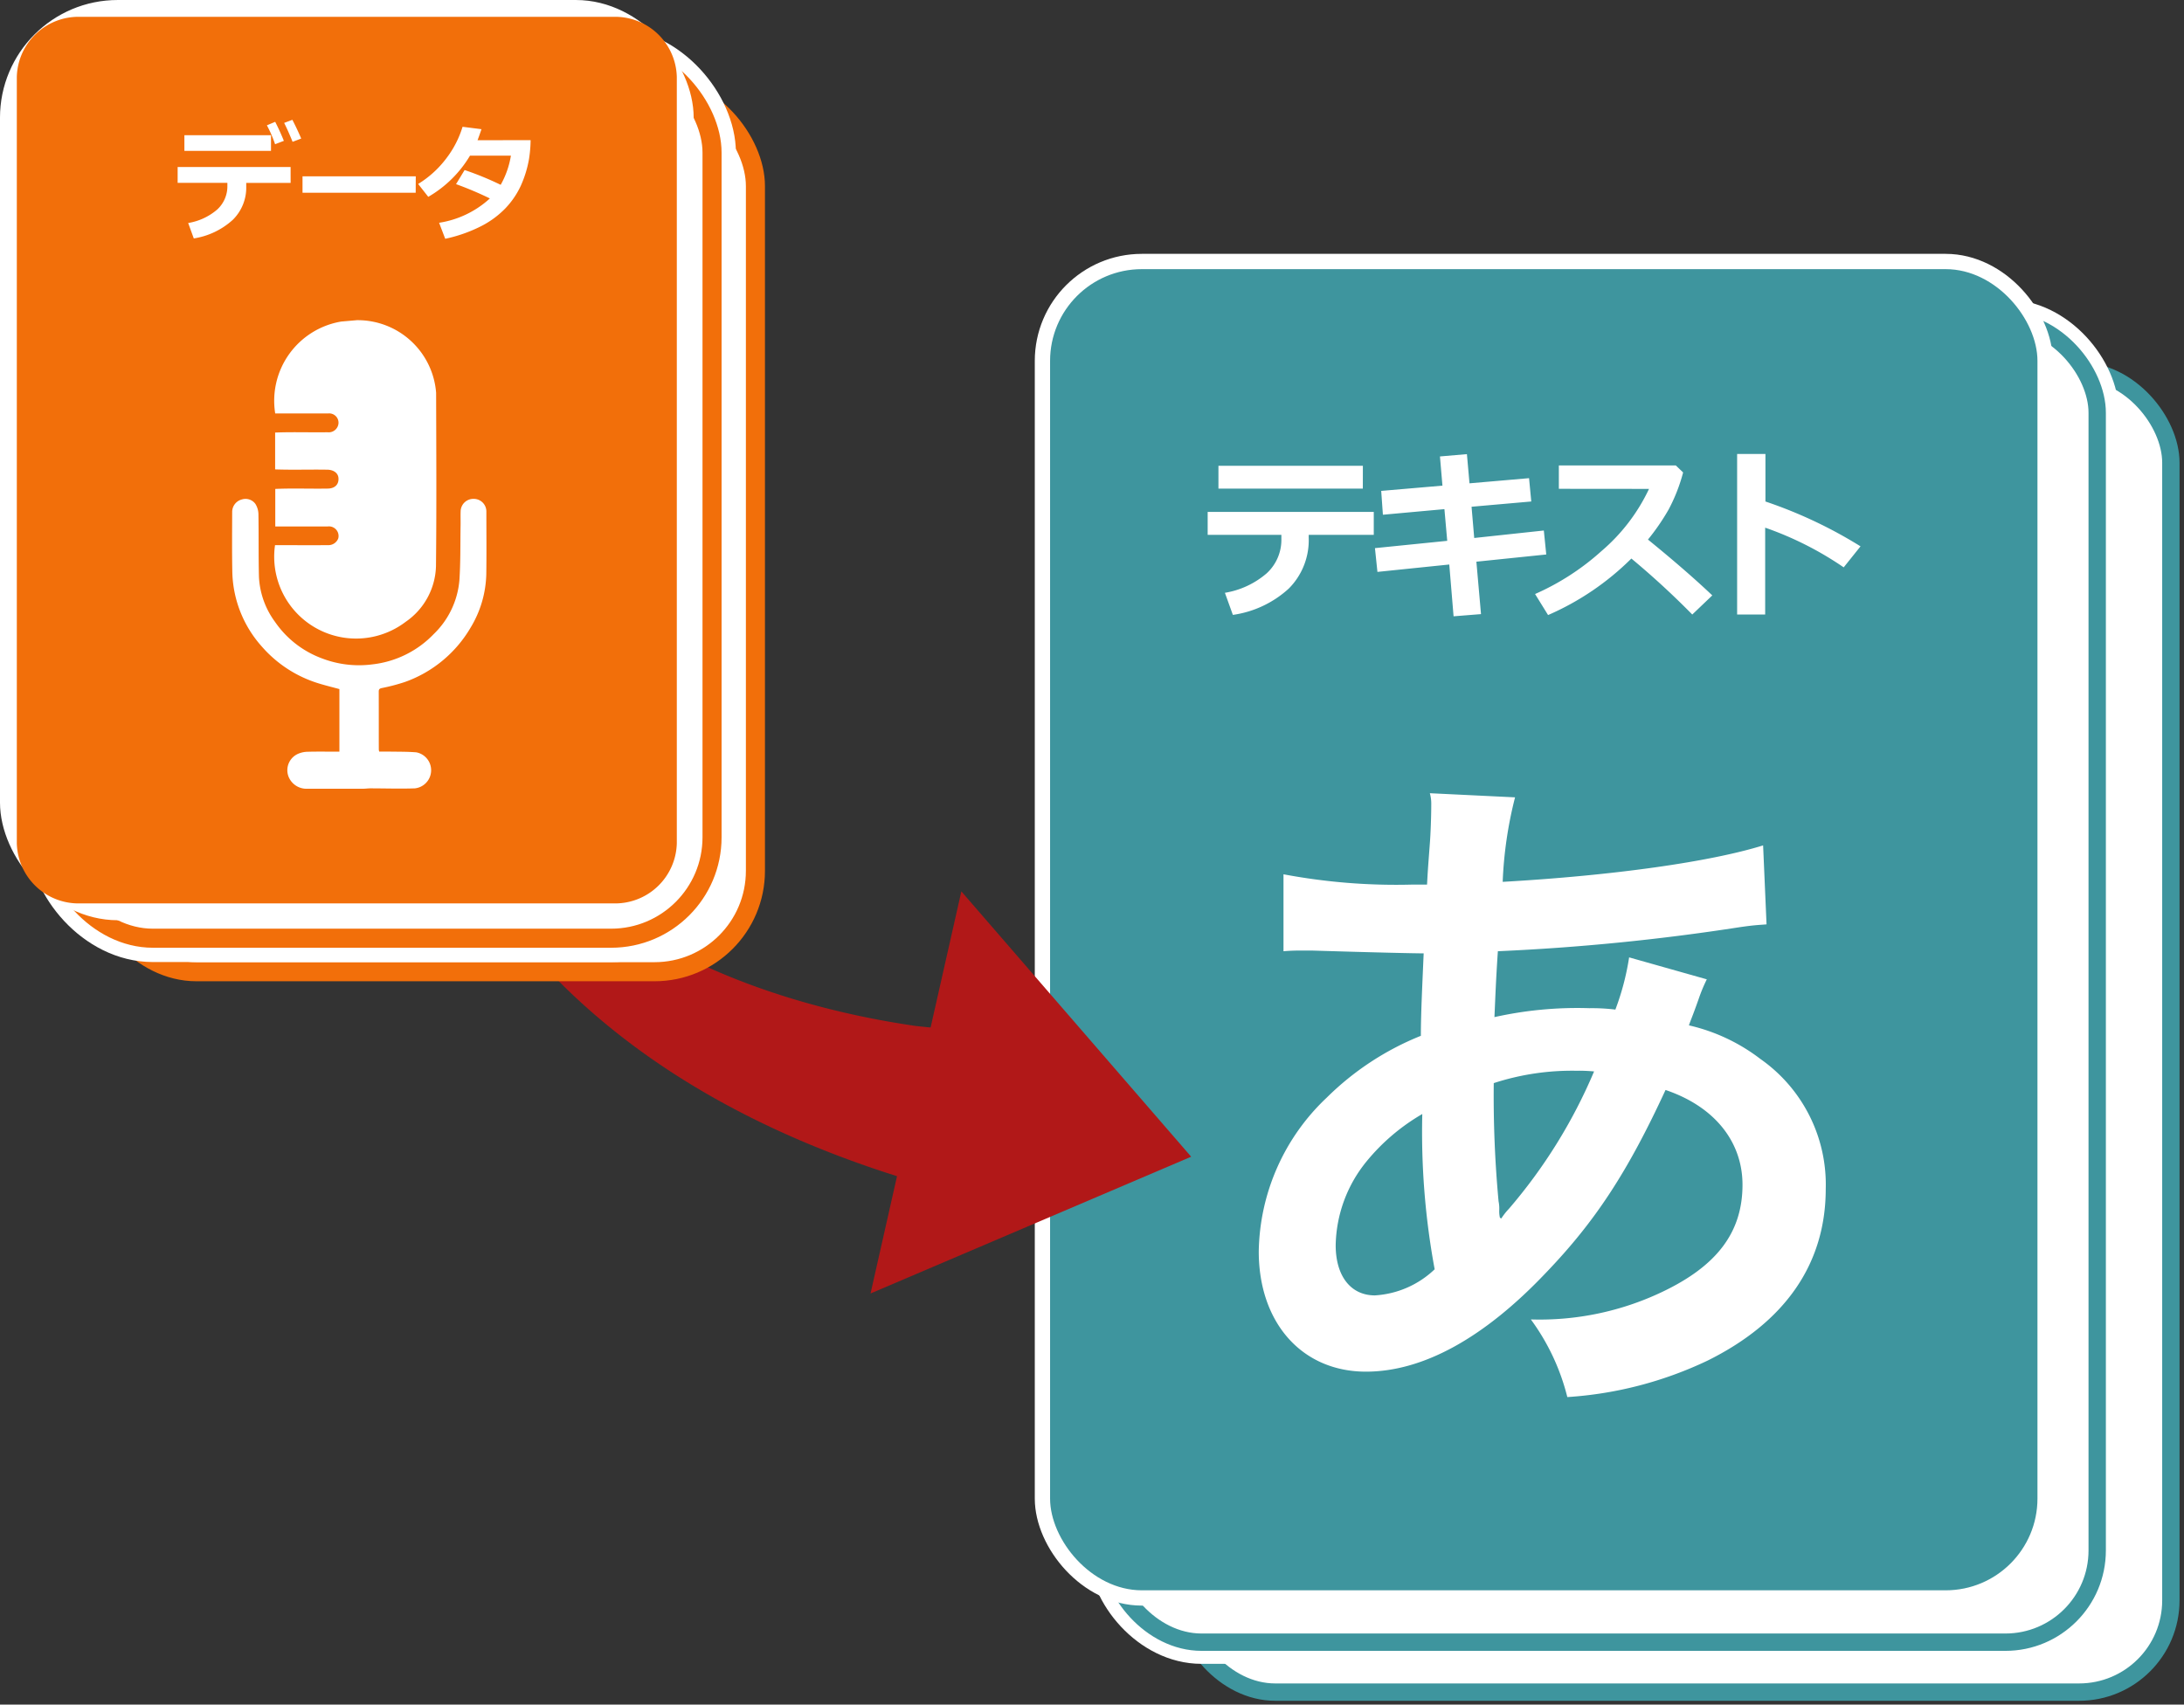 <svg xmlns="http://www.w3.org/2000/svg" xmlns:xlink="http://www.w3.org/1999/xlink" width="155.743" height="121.577" viewBox="0 0 155.743 121.577"><rect x="0" y="0" width="155.743" height="121.577" fill="#333333" stroke="none"/><defs><clipPath id="a"><rect width="82.517" height="103.952" fill="none"/></clipPath><clipPath id="b"><rect width="52.182" height="33.945" fill="#b11818"/></clipPath></defs><g transform="translate(-12808.451 -2472.111)"><g transform="translate(12881.678 2489.736)"><g clip-path="url(#a)"><rect width="70.411" height="94.228" rx="6.543" transform="translate(11.168 8.832)" fill="#fff"/><rect width="70.411" height="94.228" rx="6.543" transform="translate(11.168 8.832)" fill="none" stroke="#3e959e" stroke-width="1.237"/><rect width="70.411" height="94.228" rx="6.543" transform="translate(5.915 5.271)" fill="#fff"/><rect width="70.411" height="94.228" rx="6.543" transform="translate(5.915 5.271)" fill="none" stroke="#fff" stroke-width="3.091"/><rect width="70.411" height="94.228" rx="6.543" transform="translate(5.915 5.271)" fill="none" stroke="#3e959e" stroke-width="1.237"/><rect width="70.411" height="94.228" rx="6.543" transform="translate(1.655 1.571)" fill="none" stroke="#fff" stroke-width="2.181"/><rect width="70.411" height="94.228" rx="6.543" transform="translate(1.655 1.571)" fill="#3e959e"/></g></g><path d="M11.635-8.265H1.339V-9.89h10.3Zm.781,3.3H7.776v.2A4.883,4.883,0,0,1,6.357-1.136,7.443,7.443,0,0,1,2.368.743L1.8-.832A6.064,6.064,0,0,0,4.783-2.225,3.239,3.239,0,0,0,5.827-4.678v-.286H.571V-6.6H12.416Zm12.3,1.4-4.983.514.33,3.739L18.107.844,17.8-2.85l-5.123.527L12.5-4.018l5.154-.521-.2-2.26L13.067-6.4,12.946-8.1l4.367-.375-.178-2.082,1.923-.165.184,2.082,4.247-.368.159,1.663-4.259.375.19,2.228,4.964-.533ZM36.556-.647,35.128.717a58.656,58.656,0,0,0-4.342-3.993A19.34,19.34,0,0,1,24.845.755l-.927-1.5A17.724,17.724,0,0,0,28.644-3.8a13.232,13.232,0,0,0,3.4-4.443l-6.43-.006V-9.915h8.341l.521.5a12.243,12.243,0,0,1-1.038,2.65,15.828,15.828,0,0,1-1.469,2.136Q34.709-2.4,36.556-.647Zm10.571-3.5-1.2,1.5a23.664,23.664,0,0,0-5.6-2.831V.717h-2V-10.734h2.019v3.39A32.445,32.445,0,0,1,47.128-4.145Z" transform="translate(12894 2515.223)" fill="#fff"/><path d="M30.625-28.763a18.379,18.379,0,0,1-.98,3.724,13.875,13.875,0,0,0-1.862-.1,27.113,27.113,0,0,0-6.762.637c.049-1.029.1-2.6.245-4.7a157.2,157.2,0,0,0,17.248-1.715c1.029-.147,1.225-.147,1.911-.2L40.18-36.75c-3.773,1.176-10.731,2.156-18.571,2.6a28.847,28.847,0,0,1,.882-6.027l-6.076-.294a2.758,2.758,0,0,1,.1.784c0,.931-.049,2.156-.1,2.793-.147,1.96-.147,1.96-.2,2.94H15.141a43.35,43.35,0,0,1-9.163-.735V-29.2c.539-.049.98-.049,1.127-.049h.931c4.753.147,7.4.2,7.938.2-.1,2.352-.2,4.312-.2,5.88a20.251,20.251,0,0,0-6.713,4.41A15.393,15.393,0,0,0,4.214-7.791c0,5.1,3.087,8.575,7.644,8.575,4.067,0,8.428-2.4,12.838-7.056,3.528-3.675,5.831-7.2,8.526-13.034,3.479,1.176,5.488,3.675,5.488,6.762,0,3.381-1.813,5.782-5.733,7.644a20.316,20.316,0,0,1-9.359,1.96,15.784,15.784,0,0,1,2.6,5.537,27.293,27.293,0,0,0,10-2.6c5.537-2.744,8.428-6.909,8.428-12.25a10.932,10.932,0,0,0-4.655-9.261,13.194,13.194,0,0,0-5.1-2.4c.147-.441.2-.49.686-1.862a11.316,11.316,0,0,1,.588-1.421ZM15.876-17.591a53.746,53.746,0,0,0,.882,11.074,6.751,6.751,0,0,1-4.263,1.862C10.78-4.655,9.7-6.027,9.7-8.232a9.714,9.714,0,0,1,2.2-5.978A14.573,14.573,0,0,1,15.876-17.591Zm5.537,7.4a2.01,2.01,0,0,1-.049-.539,2.589,2.589,0,0,0-.049-.637,81.483,81.483,0,0,1-.343-8.428,18,18,0,0,1,5.88-.882,11.507,11.507,0,0,1,1.274.049,37.281,37.281,0,0,1-6.076,9.8,4.524,4.524,0,0,0-.539.686Z" transform="translate(12894 2569.156)" fill="#fff"/><g transform="translate(12841.213 2530.419)"><g transform="translate(0 0)" clip-path="url(#b)"><path d="M3.783,0C10.5,8.9,21.794,13.31,32.547,14.867l4.746.5L35.4,26.784C24.678,24,14.207,19.129,6.468,11.04A33.905,33.905,0,0,1,0,1.87L3.783,0" transform="translate(0 0)" fill="#b11818"/><path d="M41.864,22.337,25.476,3.414,19,32.092Z" transform="translate(10.317 1.854)" fill="#b11818"/></g></g><rect width="47.068" height="63.233" rx="7.196" transform="translate(12815.253 2478.183)" fill="#fff"/><rect width="47.068" height="63.233" rx="7.196" transform="translate(12815.253 2478.183)" fill="none" stroke="#f26f0a" stroke-width="1.36"/><rect width="47.068" height="63.233" rx="7.196" transform="translate(12812.159 2475.793)" fill="#fff"/><rect width="47.068" height="63.233" rx="7.196" transform="translate(12812.159 2475.793)" fill="none" stroke="#fff" stroke-width="3.4"/><rect width="47.068" height="63.233" rx="7.196" transform="translate(12812.159 2475.793)" fill="none" stroke="#f26f0a" stroke-width="1.36"/><rect width="47.068" height="63.233" rx="7.196" transform="translate(12809.65 2473.311)" fill="none" stroke="#fff" stroke-width="2.399"/><path d="M4.5,0H42.565a4.4,4.4,0,0,1,4.5,4.291v54.65a4.4,4.4,0,0,1-4.5,4.291H4.5A4.4,4.4,0,0,1,0,58.942V4.291A4.4,4.4,0,0,1,4.5,0Z" transform="translate(12809.65 2473.311)" fill="#f26f0a"/><g transform="translate(12808.603 2472.312)"><path d="M28.965,60.518c.225,0,.435,0,.646,0,.667.013,1.335,0,2,.054a1.3,1.3,0,0,1-.1,2.569c-1.061.037-2.126,0-3.19,0-.162,0-.326.026-.489.026q-1.989,0-3.979,0a1.37,1.37,0,0,1-1.368-.9,1.276,1.276,0,0,1,.718-1.6,1.82,1.82,0,0,1,.7-.137c.629-.017,1.258-.006,1.888-.006h.335V56.061c-.535-.147-1.077-.275-1.6-.444A8.77,8.77,0,0,1,20.6,53.033,8.241,8.241,0,0,1,18.488,47.6c-.026-1.4-.012-2.8-.008-4.2a.919.919,0,0,1,.706-.868.87.87,0,0,1,.945.315,1.425,1.425,0,0,1,.221.721c.026,1.494,0,2.988.037,4.482a5.883,5.883,0,0,0,1.145,3.216,7.011,7.011,0,0,0,3.355,2.608,7.37,7.37,0,0,0,3.576.426,7.163,7.163,0,0,0,4.386-2.161,6.038,6.038,0,0,0,1.831-3.825c.088-1.295.063-2.6.085-3.9.007-.36-.009-.72.006-1.079a.91.91,0,0,1,.933-.841.9.9,0,0,1,.9.868c0,1.5.017,3.007-.005,4.51a7.68,7.68,0,0,1-1.116,3.8A8.871,8.871,0,0,1,30.8,55.554a13.657,13.657,0,0,1-1.668.437c-.153.036-.2.1-.2.241.005,1.383,0,2.767.005,4.149a1.075,1.075,0,0,0,.027.136" transform="translate(-2.075 -7.115)" fill="#fff"/><path d="M26.985,27.285a5.731,5.731,0,0,0-4.706,6.554c1.267,0,2.512,0,3.776,0a.666.666,0,0,1,.738.7.7.7,0,0,1-.786.641c-1.244.019-2.49-.028-3.733.022V37.83c1.231.043,2.459,0,3.691.02.483,0,.8.241.826.6.031.459-.261.746-.783.748-1.24.021-2.487-.032-3.724.024V41.9c1.25,0,2.486,0,3.734,0a.685.685,0,0,1,.757.852.752.752,0,0,1-.7.481c-1.286.007-2.508,0-3.809,0A5.838,5.838,0,0,0,31.584,48.7a4.971,4.971,0,0,0,2.16-3.968c.045-4.123.022-8.246.01-12.368a5.61,5.61,0,0,0-5.647-5.177Z" transform="translate(-2.806 -4.552)" fill="#fff"/><rect width="54.312" height="69.67" fill="none"/></g><path d="M6.776-5.722H.6V-6.838H6.776Zm1.4,2.285H5.01l0,.259A3.213,3.213,0,0,1,4.047-.8,5.345,5.345,0,0,1,1.27.523l-.4-1.1A4.2,4.2,0,0,0,2.942-1.54a2.242,2.242,0,0,0,.723-1.7v-.2H.119V-4.57H8.174ZM8.93-6.6l-.615.233q-.308-.769-.6-1.349L8.3-7.937Q8.657-7.247,8.93-6.6Zm-1.235.163-.628.242a8.514,8.514,0,0,0-.584-1.349l.593-.25Q7.431-7.093,7.695-6.434Zm9.4,3.7H9.024V-3.907H17.1ZM25.29-6.486a9.274,9.274,0,0,1-.114,1.34,7.915,7.915,0,0,1-.584,1.907,5.947,5.947,0,0,1-1.105,1.619A6.529,6.529,0,0,1,21.7-.321a10.481,10.481,0,0,1-2.5.87L18.764-.593a6.917,6.917,0,0,0,3.621-1.736,24.651,24.651,0,0,0-2.413-1.02l.611-1.006A21.815,21.815,0,0,1,23.155-3.3a6.252,6.252,0,0,0,.729-2.079H20.966a8.283,8.283,0,0,1-2.975,2.936l-.721-.918a7.268,7.268,0,0,0,2-1.815,7.125,7.125,0,0,0,1.167-2.263l1.349.171q-.185.545-.281.787Z" transform="translate(12821 2488.593)" fill="#fff"/></g></svg>